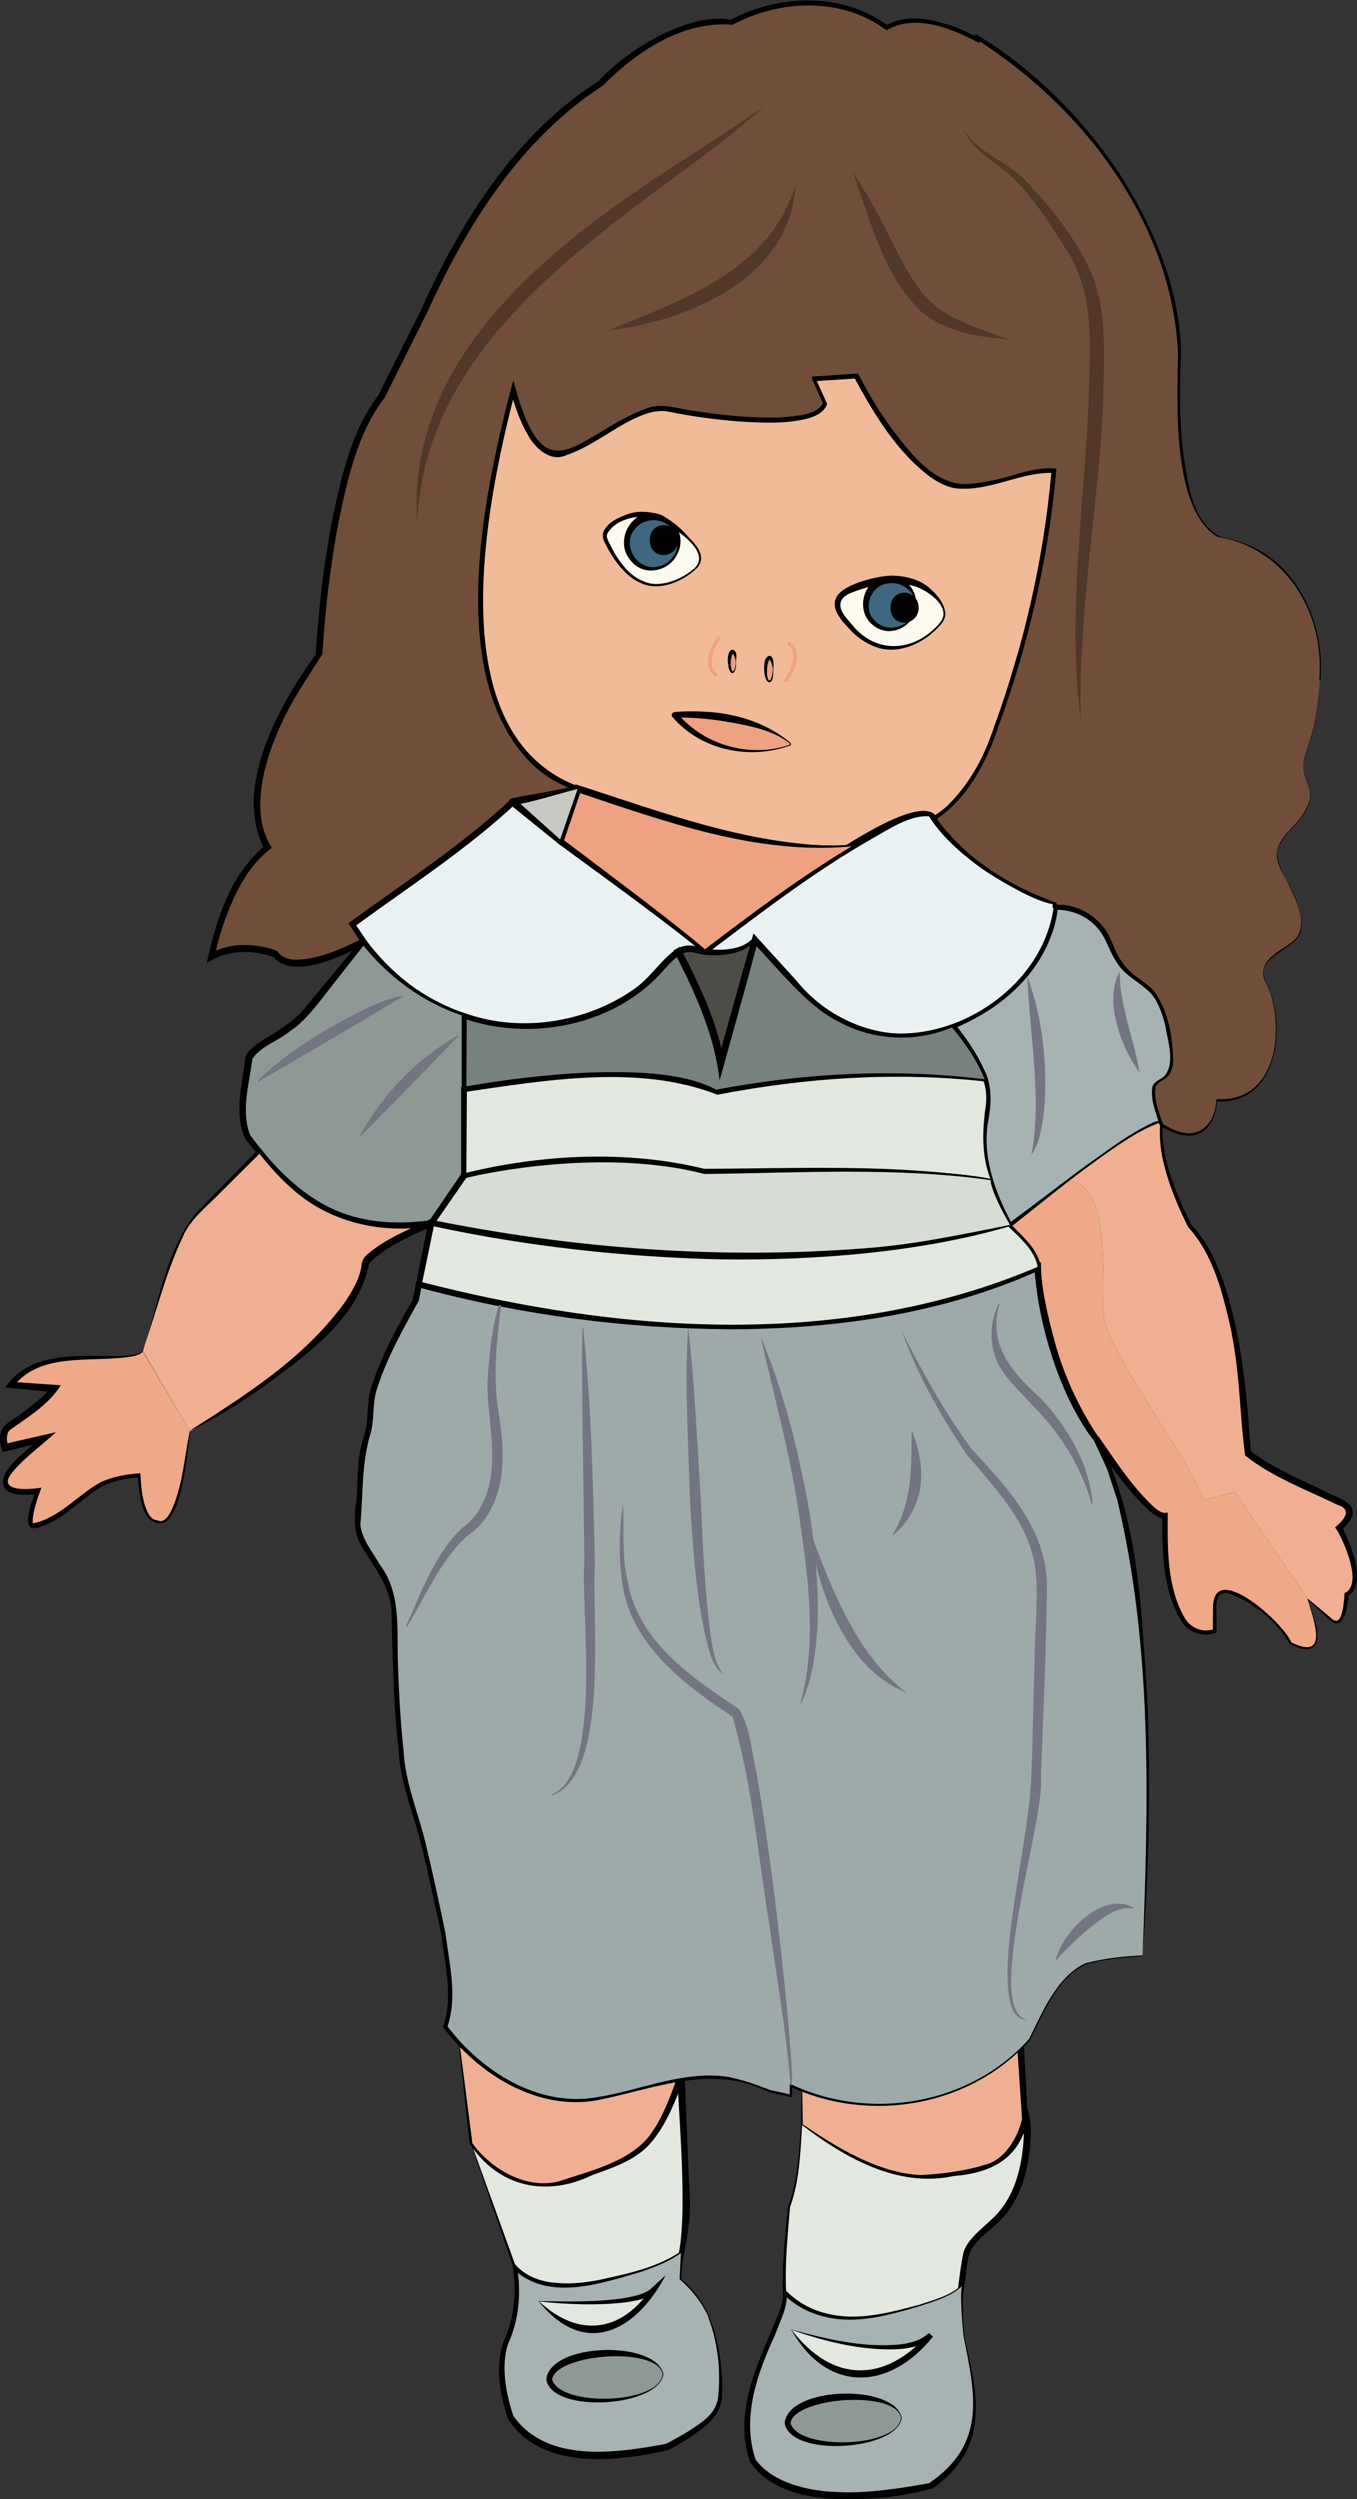 <?xml version="1.0" encoding="UTF-8"?>
<svg xmlns="http://www.w3.org/2000/svg" id="Calque_7" data-name="Calque 7" viewBox="0 0 93.99 173.07">
  <rect x="0" y="0" width="93.99" height="173.07" fill="#333333" stroke="none"/>
  <defs>
    <style>
      .cls-1 {
        fill: #513828;
      }

      .cls-2 {
        fill: #e2e8df;
      }

      .cls-3 {
        fill: #d7ddd5;
      }

      .cls-4 {
        fill: #a7b3b2;
      }

      .cls-5 {
        fill: #f0af92;
      }

      .cls-6 {
        fill: #8e9995;
      }

      .cls-7 {
        fill: #77817d;
      }

      .cls-8 {
        fill: #f1ba98;
      }

      .cls-9 {
        fill: #4e4d48;
      }

      .cls-10 {
        fill: #704e3a;
      }

      .cls-11 {
        fill: #fdfbef;
      }

      .cls-12 {
        fill: #3e687f;
      }

      .cls-13 {
        fill: #eea282;
      }

      .cls-14 {
        fill: #c7c9c2;
      }

      .cls-15 {
        fill: #e9f1f2;
      }

      .cls-16 {
        fill: #747582;
      }

      .cls-17 {
        fill: #efa888;
      }

      .cls-18 {
        fill: #9eaaa9;
      }
    </style>
  </defs>
  <path class="cls-5" d="M93.26,110.41c-.19,2.68-1.02,1.79-1.02,1.79l-1.66-1.47-5.04-7.41-2.23.58c.06-1.02-3.9-6.58-5.68-9.9-1.79-3.31-.96-2.29-1.28-7.65-.32-5.37-2.6-4.45-2.6-4.45,2.78-2.1,6.13-4.47,6.62-4.15h0c.03.11.06.17.06.17-.25,2.81,1.98,6.97,1.98,6.97,3.71,3.72,3.9,15.05,3.96,15.63.06.57,5.3,3,6.58,3.57,1.27.57-.2,1.72-.2,1.72,0,0,.51.64.96,2.49.45,1.85-.45,2.11-.45,2.11Z"></path>
  <path class="cls-17" d="M89.37,113.79c-1.14-2-2.96-3.03-4.13-3.52-.53-.22-1.1.17-1.1.74v1.95s0,0,0,0c-3.83,1.21-3.45-7.98-3.45-7.98-1.05.17-4.15-4.41-4.71-5.23-.01-.02-.03-.05-.04-.07s-.02-.03-.03-.04c0-.01-.01-.01-.01-.02-3.22-4.26-4.02-10.79-4.01-11.87.01-.8-1.08-1.98-1.65-2.53,0-.02-.02-.03-.03-.04-.19-.18-.31-.29-.31-.29,0,0,.03-.02.08-.06.37-.3,1.95-1.56,3.77-2.93,0,0,0,0,0,0,.01,0,2.28-.91,2.6,4.45.32,5.36-.51,4.34,1.28,7.65,1.78,3.32,5.74,8.88,5.68,9.9l2.23-.58,5.04,7.41h0s.51,1.72.51,1.72c.71,2.75-1.72,1.34-1.72,1.34Z"></path>
  <g>
    <path class="cls-4" d="M79.99,75.11c-.37.53.18,2.12.38,2.64-.49-.32-3.84,2.05-6.62,4.15-1.82,1.37-3.4,2.63-3.77,2.93-.33-.55-.92-1.64-1.37-3.19-.06-.21-.12-.43-.17-.66-.64-2.68-.07-2.87-.01-5.04.01-.36-.07-.76-.21-1.18-.45-1.35-1.55-2.85-2.26-3.72.37-.14.75-.32,1.13-.52,2.21-1.16,3.59-2.55,4.46-3.84,1.22-1.81,1.44-3.42,1.47-3.92,1.08-.02,2.97.31,3.9,2.65.37.93.76,1.47,1.15,1.86,1.04,1.03,2.1.94,2.75,3.81.89,3.94-.39,3.39-.83,4.03Z"></path>
    <path d="M80.01,75.12c-.34.86.15,1.84.42,2.67,0,0-.08-.02-.08-.02-.22-.06-.49.07-.72.18-1.64.84-3.11,1.98-4.59,3.07-1.73,1.29-3.39,2.67-5.1,4l-.08-.12c-1.21-2.14-2.15-4.66-1.79-7.16.7-2.49-.72-4.72-2.28-6.57,0,0-.17-.21-.17-.21.93-.42,1.87-.85,2.72-1.46,2.33-1.58,4.26-4.12,4.44-6.99,1.54-.12,3.15.61,3.92,1.99.38.64.53,1.32.89,1.88.65,1.24,2.25,1.68,2.78,3.03.53,1.3.8,2.7.78,4.1-.02.35-.1.71-.33.99-.24.28-.62.36-.82.63h0ZM79.97,75.09c.22-.3.6-.38.81-.65.21-.26.28-.61.3-.95,0-1.35-.32-2.77-.89-3.99-.6-1.31-2.19-1.67-2.89-2.94-.41-.6-.6-1.3-.95-1.84-.7-1.14-1.99-1.76-3.31-1.72l.24-.23c-.08,1-.39,1.94-.81,2.82-1.27,2.66-3.74,4.54-6.42,5.64,0,0,.09-.32.09-.32.78.98,1.5,2,2.02,3.15.6,1.13.5,2.5.26,3.72-.38,2.4.54,4.89,1.68,6.98,0,0-.19-.03-.19-.03,3.17-2.36,6.22-4.94,9.7-6.84.24-.1.49-.25.79-.17l-.05.04c-.25-.84-.73-1.81-.37-2.67h0Z"></path>
  </g>
  <g>
    <path class="cls-2" d="M55.54,147.11s-.24,4.3-.72,5.19-.43,5.11-.43,5.11c0,0-.34,5.83,1.79,6.47s8.26,3.19,9.62-1.79.65-5.23,1.37-6.51,2.89-1.87,3.66-5.19,0-4.56,0-4.56l-15.28,1.28Z"></path>
    <path d="M55.56,147.13c-.12,1.89-.18,3.9-.84,5.71-.27,3.22-.69,6.91.53,9.97.22.4.51.8.94.92,1.83.59,3.69,1.23,5.6,1.19,4.69.05,4.22-5.7,4.95-8.96.28-.9,1.28-1.64,1.93-2.26,1.44-1.29,2-3.17,2.19-5.04.09-.92.09-1.95-.25-2.7l.23.12c-5.05.35-10.09.73-15.28,1.05h0ZM55.52,147.09c4.99-.54,10.14-1.01,15.27-1.51l.17-.02.06.13c.47,1.03.4,2.02.32,3.01-.19,1.95-.82,4.01-2.35,5.34-.71.69-1.56,1.2-1.85,2.06-.15.41-.17.89-.23,1.37-.51,3.24-.84,7.88-5.14,7.76-1.99.01-3.86-.66-5.69-1.26-.53-.17-.85-.63-1.08-1.06-1.22-3.12-.74-6.84-.42-10.11.72-1.84.73-3.77.92-5.72h0Z"></path>
  </g>
  <g>
    <path class="cls-4" d="M66.78,161.83c-.17-.77-.15-3.57-.15-3.57,0,0-.7,1.02-5.55,2.04-4.11.87-6.15-.95-6.7-1.53.08.33-.11,1.31-1.43,4.2-2.04,4.5-.81,7.41-.81,7.41,2.8,4.17,12.35,1.74,12.35,1.74,0,0,1.83-1.28,2.68-3.15s-.22-6.38-.39-7.15ZM54.82,161.34s7.42,2.5,9.65.37c0,0-5.01,6.42-9.65-.37Z"></path>
    <g>
      <path d="M66.75,161.84c-.09-.61-.3-3.35-.09-3.55-.82.77-1.93,1.06-2.97,1.41-2.1.62-4.31,1.26-6.5.75-1.09-.25-2.12-.77-2.92-1.58l.24-.13c.03,1.11-.48,1.98-.84,2.98-1.23,2.65-2.31,5.71-1.34,8.59,1.14,1.6,3.63,2.21,5.66,2.26,2.03.13,4.67-.3,6.36-.61,3.93-2.68,3.24-6.01,2.4-10.11h0ZM66.8,161.83c.95,4.16,1.78,7.63-2.19,10.49-2.15.59-4.4.81-6.64.74-2.2-.09-4.71-.64-6.03-2.59-1.21-3.59.69-7.04,2-10.28.24-.63.38-1.21.26-1.82.79.91,1.87,1.56,3.06,1.84,2.13.54,4.34-.05,6.42-.61,1.04-.34,2.22-.65,3.01-1.43,0,1.22-.04,2.46.13,3.66h0Z"></path>
      <path d="M54.8,161.32c2.41.65,4.85,1.24,7.35,1.05.8-.07,1.63-.28,2.19-.81l.28.25c-3.03,3.79-7.38,3.92-9.82-.5h0ZM54.84,161.35c2.84,3.69,6.45,3.69,9.49.24,0,0,.28.25.28.25-.69.61-1.59.79-2.42.84-2.49.11-5.02-.52-7.34-1.33h0Z"></path>
    </g>
  </g>
  <g>
    <path class="cls-2" d="M32.63,148.43l4.61,13.1s4.77,1.53,9.11-.51c0,0,.72-3.94,1.1-6.63.09-.66.12-1.34.09-2.01l-.38-8.94-14.53,4.98Z"></path>
    <path d="M32.65,148.44l4.71,13.05c2.46.55,6.25.76,8.92-.63,0,0-.1.13-.1.13l.7-4.36c.84-2.94.1-10.1.03-13.17,0,0,.33.23.33.23-4.17,1.4-10.32,3.38-14.59,4.76h0ZM32.61,148.42c4.43-1.58,10.39-3.81,14.79-5.31,0,0,.01.33.01.33l.36,8.83c.12,1.3-.28,3.13-.5,4.42,0,0-.75,4.36-.75,4.36l-.02.09-.08.03c-2.87,1.27-6.38,1.41-9.3.39,0,0-4.52-13.16-4.52-13.16h0Z"></path>
  </g>
  <g>
    <path class="cls-5" d="M55.54,143.96v3.15s5.23,4.09,9.02,3.62,5.53-.6,6.43-4l-.34-5.83-15.11,3.06Z"></path>
    <path d="M55.56,143.98l.04,3.13c2.26,1.53,5.19,3.38,8.16,3.51,1.46-.07,3.03-.27,4.43-.7,1.49-.35,2.35-2.06,2.6-3.18,0,0-.39-5.83-.39-5.83l.3.23c-5.04,1.05-10.02,1.95-15.14,2.84h0ZM55.52,143.94c4.95-1.16,10.05-2.3,15.08-3.29,0,0,.28-.06.28-.06v.29s.31,5.83.31,5.83c-.54,2.78-2.52,3.77-5.15,3.98-3.87.84-7.61-1.31-10.55-3.58,0,0,.04-3.16.04-3.16h0Z"></path>
  </g>
  <g>
    <path class="cls-5" d="M31.71,140.71l.92,7.72s2.67,4.19,7.14,2.49,5.43-1.44,7.62-7.72-15.69-2.49-15.69-2.49Z"></path>
    <path d="M31.73,140.73l.99,7.69c1.21,1.71,3.67,3.23,5.98,2.64,2.11-.71,4.71-1.3,6.18-3.03.95-1.2,1.5-2.71,2.03-4.18.27-.75.55-1.47.35-2.14-1.63-3.43-12.25-1.37-15.53-.99h0ZM31.69,140.7c3.41-.78,18.81-3.99,15.66,3.31-.57,1.47-1.14,2.99-2.17,4.26-1.03,1.29-2.66,1.81-4.15,2.35-3.19,1.55-6.52.85-8.5-2.18,0,0-.85-7.74-.85-7.74h0Z"></path>
  </g>
  <path d="M73.73,81.88c1.98-1.46,3.9-3.08,6.13-4.15.17-.06.36-.15.59-.04,0,0,0,.06,0,.06h0s0-.01,0-.01c.01.03.06.15.07.17-.09,2.43.96,4.78,2.01,6.92,1.42,1.47,2.27,3.83,2.78,5.88.82,3.18,1.11,6.58,1.32,9.78,1.64,1.25,3.62,2.02,5.46,2.94.78.38,2.14.76,1.39,1.9-.17.26-.37.46-.6.65l.03-.29c.63,1.1,1.86,4.11.39,4.86,0,0,.1-.12.1-.12-.06.64-.23,2.57-1.22,1.84.03.03-1.62-1.52-1.61-1.51,0,0,.03-.04.03-.04l1.7,1.42c.73.56.79-1.41.83-1.82,1.28-.57-.01-3.52-.54-4.38,0,0-.12-.17-.12-.17l.15-.13c.66-.59.93-1.15,0-1.44-2.16-1.05-4.5-1.91-6.38-3.41-.44-3.31-.32-6.32-1.28-10-.51-2.09-1.21-4.23-2.67-5.82-1.05-2.13-2.11-4.77-1.94-7.01,0,0-.06-.17-.06-.17h0s0-.03,0-.03h0c-2.14.76-4.54,2.86-6.55,4.12h0Z"></path>
  <g>
    <path class="cls-8" d="M66.78,33.69c-3.58.19-7.47-7.66-7.47-7.66l-2.94.19h0s.77,1.72.77,1.72c-.71,1.98-8.43.89-10.73.39-2.29-.51-4.72,2.23-7.4,3.06-1.79.55-2.92-2.38-3.48-4.4-1.13,4.04-3.69,14.81-1.11,21.82,0,.01,0,.02,0,.03.11.42.28.82.5,1.21.03.06.07.11.11.17,1.04,2.02,2.64,3.59,4.99,4.4,6.83,2.35,13.6,4.44,18.97,3.98.89-.55,1.64-.97,2.27-1.3,1.2.13,2.39-.08,3.4-.65.23-.12.46-.26.67-.43.03-.02.06-.04.09-.07.09-.07.18-.15.26-.23.04-.03.08-.07.12-.11.05-.05.1-.1.13-.15,1.03-1.01,1.9-2.35,2.56-4.04,3.45-8.79,4.29-16.63,4.48-19.03-1.72-.18-3.45.95-6.2,1.1ZM58.24,41.28c.06-.09.14-.17.24-.21.08-.06.12-.09.12-.09.7-.33,1.7-.72,2.75-.82.05,0,.1,0,.15,0,.04-.01.07-.01.1-.01.03-.01.06-.01.1-.01.02,0,.05,0,.07.01,1.24-.04,2.51.36,3.44,1.69.29.41.24.97-.11,1.34-.75.8-2.25,2.05-4.02,1.62-.91-.22-1.9-.88-2.89-2.29-.26-.38-.23-.88.05-1.22ZM53.29,45.84c.09,0,.16.24.16.53s-.07.53-.16.53c-.1,0-.17-.24-.17-.53s.07-.53.17-.53ZM50.74,45.3c.09,0,.17.24.17.54s-.08.53-.17.53-.17-.24-.17-.53.08-.54.17-.54ZM42.18,36.52c.46-.39,1.26-.91,2.3-.91.09,0,.19.01.29.02.07,0,.15.01.22.03.05,0,.1.01.15.03.18.04.37.09.56.17.02,0,.04.01.06.02h.01c.06.02.11.04.16.08,0,0,.01,0,.01,0,.09.02.16.07.23.11.02,0,.03.02.05.04,0,0,.01,0,.01.01,0,0,0,.01.02.01.05.03.1.06.15.08.07.04.13.08.19.13.06.04.12.09.18.13.32.23.64.53.97.89.18.2.36.42.54.66.3.4.26.97-.12,1.3-.71.6-1.95,1.4-3.28,1.09-.01-.01-.02-.01-.03-.01-.12-.05-.24-.09-.36-.12-.02-.01-.03-.01-.04-.01-.85-.35-1.71-1.19-2.48-2.85-.15-.31-.06-.68.21-.91ZM54.7,51.61c-.79.28-4.84,1.46-7.98-2.09-.05-.06,5.23-.32,8.01,1.94.05.05.03.13-.03.15Z"></path>
    <g>
      <path d="M66.78,33.7c-.95.04-1.82-.44-2.54-1.01-2.12-1.74-3.75-4.31-4.93-6.63,0,0-2.94.19-2.94.19l.03-.03h0s0,0,0,0l.77,1.71c-.46,1.05-1.88,1.04-2.86,1.17-2.12.12-4.25-.11-6.34-.42-1.05-.12-2.09-.57-3.11-.19-2.01.65-3.6,2.21-5.64,2.9-1.11.52-2.12-.5-2.6-1.41-.53-.93-.88-1.95-1.17-2.97h.14c-1.78,7.01-3.37,14.7-1.09,21.77.69,2.25,2.8,4.84,5.33,5.66,2.07.72,4.15,1.41,6.25,2.04,4.09,1.23,8.76,2.3,12.84,2.02,0,0,2.28-1.31,2.28-1.31l.03-.02h.04c1.66.2,3.43-.36,4.57-1.6,2.85-2.93,3.66-7.22,4.88-11,1.07-3.92,1.85-7.94,2.21-11.99-1.92,0-4.1,1.07-6.17,1.12h0ZM66.78,33.68c2.12.01,4.18-1.29,6.23-1.08-.51,6.09-1.89,12.11-3.97,17.85-.86,2.55-2.23,5.23-4.57,6.45-.87.48-2.44.68-3.15.52,0,0-2.26,1.29-2.26,1.29l-.03.02h-.03c-4.42.31-8.78-.8-12.98-2.03-4.04-1.36-9.15-2.12-11.07-6.41-3.3-7.03-1.33-16.2.57-23.56.47,1.55.92,3.32,2.21,4.38.41.33.96.36,1.44.16,2-.68,3.59-2.23,5.65-2.89.51-.15,1.07-.21,1.6-.09,1.55.32,3.13.53,4.71.67,1.57.1,3.19.21,4.73-.17.49-.11,1.08-.44,1.24-.82,0,0-.77-1.71-.77-1.71,0,0,0-.02,0-.02v-.03s.03,0,.03,0c.02,0,2.94-.19,2.96-.19,1.29,2.44,2.78,4.89,4.93,6.67.71.57,1.58,1.05,2.52,1.01h0Z"></path>
      <path d="M58.23,41.27c.08-.14.24-.21.36-.31.96-.47,2.27-.87,3.17-.87,1.46-.12,3.54.8,3.72,2.41,0,.34-.22.67-.45.88-1.26,1.43-3.56,2.27-5.2.96-.53-.37-.96-.84-1.35-1.34-.41-.46-.76-1.19-.26-1.72h0ZM58.25,41.29c-.45.56-.1,1.2.33,1.64.77.94,1.84,1.75,3.08,1.82,1.21.17,4.65-1.61,3.34-3.05-1.47-2.06-4.39-1.7-6.39-.7-.12.1-.28.15-.36.3h0Z"></path>
      <path d="M53.29,45.83c.23.14.23.59.21.85-.04.13,0,.28-.23.32-.23-.09-.2-.22-.25-.32-.06-.3-.03-.69.27-.85h0ZM53.29,45.85c-.15.1-.05.35-.04.51-.01.16.06.42.05.43-.06.04.05-.07.05-.15.04-.24.14-.62-.05-.8h0Z"></path>
      <path d="M50.74,45.29c.24.14.25.6.22.86-.05.1.02.23-.22.32-.25-.09-.2-.22-.26-.32-.07-.3-.02-.69.26-.87h0ZM50.74,45.31c-.16.14-.02.58-.02.79,0,.08.08.19.02.17.08-.17.24-.77,0-.96h0Z"></path>
      <path d="M42.17,36.51c.97-.88,2.35-1.16,3.55-.69-.06-.01.06.02.06.02,0,0,.02.01.02.02-.1-.05.17.07.16.06,0,0,.02.04.02.04,0-.02-.03-.05-.04-.04h.01s.41.19.27.14c.07,0,.12.14,0,0,.02,0,.05.02.05.02,0,0-.02-.02-.03-.01.1.02.31.18.38.22.75.68,2.6,1.87,1.69,3.01-1.01,1.01-2.68,1.65-3.86,1.1-1.16-.43-1.92-1.67-2.44-2.77-.23-.34-.2-.88.15-1.13h0ZM42.19,36.53c-.32.27-.33.74-.09,1.07.47,1.04,1.59,2.32,2.42,2.57.97.49,2.64-.02,3.65-.99.45-.5.11-1.09-.3-1.51-.39-.47-.85-.88-1.32-1.26-.1-.07-.23-.16-.34-.21,0,0,.03,0,.03,0-.02,0-.05-.02-.05-.02,0,0,.02.02.03.01l-.06-.06s.03.05.05.05l-.04-.02c-.06-.08-.29-.11-.3-.2,0,0,.02.04.02.04-.02,0-.15-.07-.16-.08,0,0-.02-.02,0,0-.02,0-.04-.02-.06-.02-1.17-.52-2.54-.21-3.49.63h0Z"></path>
      <path d="M54.7,51.62c-2.79,1-6.07.27-8.03-2.01-.04-.04-.08-.06-.03-.16.1-.07.05-.02.07-.04h.08c1.35-.1,2.71.01,4.04.27,1.4.32,2.8.83,3.91,1.76.05.05.03.15-.04.17h0ZM54.7,51.6c.05-.02.06-.09.02-.13-1.14-.87-2.54-1.29-3.93-1.54-1.3-.25-2.64-.38-3.97-.33,0,0-.06,0-.06,0,.02-.01-.05.03.04-.03.05-.07,0-.13,0-.13,1.89,2.26,5.12,3.11,7.9,2.14h0Z"></path>
    </g>
  </g>
  <g>
    <path class="cls-13" d="M54.7,51.61c-.79.28-4.84,1.46-7.98-2.09-.05-.06,5.23-.32,8.01,1.94.05.05.03.13-.03.15Z"></path>
    <path d="M54.71,51.63c-2.8,1-6.11.35-8.11-1.95-.04-.04-.13-.12-.03-.29.13-.1.11-.06.22-.09.62-.05,1.29-.05,1.91-.02,2.17.08,4.38.75,6.05,2.16.06.06.04.17-.04.2h0ZM54.69,51.58s.05-.09.02-.1c-1.14-.88-2.58-1.17-3.95-1.43-1.29-.23-2.62-.39-3.93-.35,0,0-.04,0-.04,0h0s0,.02.1-.07c.1-.13,0-.27,0-.26,1.85,2.23,5.06,3.16,7.82,2.2h0Z"></path>
  </g>
  <g>
    <path class="cls-15" d="M48.78,65.92c-.33,0-.93-.5-1.8,0-.16.09-.32.21-.5.38-1.15,1.09-2.68,3.83-8.56,4.66-2.02.29-3.98.02-5.77-.61-2.89-1.03-5.36-3-6.97-5.16-.26-.35-.51-.72-.73-1.08-.04-.06-.02-.14.04-.18,1.03-.72,9.3-6.55,10.98-8.38.02-.02.04-.03.07-.04l4.26-.85c.1-.02.19.08.16.18l-1.11,3.33c-.02.06,0,.11.04.15.9.67,9.89,7.3,9.89,7.61Z"></path>
    <path d="M48.8,65.94c-.38-.03-.64-.21-.98-.21-1.05,0-1.63,1.01-2.3,1.67-5.94,6.18-16.22,4.32-20.8-2.57-.09-.13-.34-.5-.42-.62-.13-.14,0-.43.12-.46,3.64-2.65,7.42-5.23,10.75-8.25.09-.08.18-.19.3-.23,0,0,.99-.2.99-.2l1.94-.39.97-.19c.22-.02.44-.16.67-.02.29.18.15.5.06.75-.22.63-.76,2.2-.97,2.81,0,0-.07.2-.07.2,0-.01,0-.06-.03-.08.05.04.42.32.48.36,1.57,1.19,4.73,3.61,6.28,4.82,0,0,1.54,1.25,1.54,1.25.43.4,1.14.85,1.47,1.36h0ZM48.76,65.9c-2.95-2.39-6.83-5.08-9.91-7.35-.3-.17-.23-.42-.14-.66,0,0,.3-.94.3-.94l.6-1.89.08-.23.02-.06s.01.1.05.13c.01.02.11.01.06.02-1.15.23-3.32.65-4.21.84-3.36,3.11-7.28,5.63-10.99,8.3-.05.04.01-.04-.01-.04l.14.2.27.41c4.41,6.8,14.55,8.7,20.43,2.71.67-.66,1.3-1.7,2.37-1.67.33,0,.67.18.94.23h0Z"></path>
  </g>
  <g>
    <path class="cls-15" d="M73.03,62.6s0,.06-.01.16c-.03.5-.25,2.11-1.47,3.92-.87,1.29-2.25,2.68-4.46,3.84-.38.2-.76.38-1.13.52-5.36,2.13-9.3-1.19-10.55-2.57-1.34-1.47-3.12-3.38-3.12-3.38-.96,1.21-3.51.83-3.51.83,4.63-3.61,7.91-5.89,10.22-7.32.89-.55,1.64-.97,2.27-1.3,3.02-1.56,3.27-.83,3.27-.83.04.06.08.12.13.18,0,.02.02.04.04.06,2.79,4.11,8.32,5.89,8.32,5.89Z"></path>
    <path d="M73.05,62.58c-.63,7.09-10.08,11.95-15.96,7.54-1.71-1.13-3.48-3.46-4.94-4.9,0,0,.28-.01.28-.01-.94,1.04-2.41,1.03-3.69.92,0,0-.49-.06-.49-.06l.4-.31c2.4-1.8,13.8-11.09,16.05-9.4,1.7,2.71,5.12,4.99,8.35,6.22h0ZM73.01,62.61c-3.33-.98-7.14-3.6-8.66-6.08-1.34-.1-2.77.89-3.97,1.56-4.05,2.31-7.76,5.18-11.48,7.99,0,0-.1-.37-.1-.37.59.07,1.22.09,1.8,0,.68-.1,1.29-.37,1.67-.9,0,0,.14.16.14.16,1.42,1.43,3.18,3.79,4.84,4.91,5.73,4.38,15-.35,15.75-7.26h0Z"></path>
  </g>
  <g>
    <path class="cls-13" d="M59,58.6c-2.31,1.43-5.59,3.71-10.22,7.32,0-.32-9.96-7.66-9.96-7.66l1.21-3.64c6.83,2.35,13.6,4.44,18.97,3.98Z"></path>
    <path d="M59.02,58.59c-3.53,2.31-6.87,4.81-10.17,7.43,0,0-.21-.1-.21-.1.01.08-.05-.03-.09-.06-.08-.08-.35-.3-.44-.38-2.5-2.01-6.81-5.13-9.43-7.06,0,0-.12-.09-.12-.09l.05-.14,1.18-3.65.07-.23c6.23,2.01,12.5,4.42,19.15,4.27h0ZM58.98,58.61c-6.51.62-12.94-1.72-19.02-3.76,0,0,.3-.15.3-.15l-1.24,3.63-.07-.23c2.62,1.98,6.85,5.13,9.35,7.19.17.16.55.41.61.64,0,0-.21-.1-.21-.1,3.32-2.52,6.7-5.08,10.27-7.21h0Z"></path>
  </g>
  <g>
    <path class="cls-6" d="M32.15,70.35v5.07s-.03,6.01-.03,6.01l-2.24,3.26c-6.97,1.2-10.36-3.1-11.89-4.98-.25-.32-.46-.57-.62-.71-1.08-.95-.25-4.78-.13-5.68.13-.89,2.81-1.66,4.22-3.51,1.4-1.85,3.72-4.62,3.72-4.62,1.61,2.16,4.08,4.13,6.97,5.16Z"></path>
    <path d="M32.17,70.33c-.03.06.1,11.11.04,11.15,0,0-2.22,3.27-2.22,3.27l-.03.05c-5.59,1.11-9.79-1.62-13-5.99-.76-1.77-.18-3.76.04-5.56.16-.6.72-.87,1.16-1.19,1.1-.7,2.26-1.35,3.07-2.38,0,0,1.26-1.54,1.26-1.54l2.55-3.08.15-.18.14.19c1.73,2.35,4.13,4.17,6.84,5.26h0ZM32.13,70.36c-2.8-.9-5.3-2.74-7.1-5.06,0,0,.29,0,.29,0l-2.46,3.13c-.74.95-1.74,2.32-2.75,2.96-.82.69-2.05,1.05-2.63,1.94-.22,1.72-.8,3.62-.16,5.26,3.31,4.55,7.04,6.77,12.44,6.01,0,0,2.26-3.24,2.26-3.24-.04.32.1-11.08.1-11.01h0Z"></path>
  </g>
  <g>
    <path class="cls-9" d="M52.29,65.09l-2.37,8.55c-.44-3.12-2.94-7.72-2.94-7.72.87-.5,1.47,0,1.8,0,0,0,2.55.38,3.51-.83Z"></path>
    <path d="M52.3,65.07c-.82,3.02-1.56,6.22-2.42,9.35-.41-3.06-1.86-5.87-3.23-8.6.37-.22.8-.39,1.24-.34.29.01.66.19.89.24,1.19.14,2.57.23,3.52-.65h0ZM52.28,65.11c-.73,1.05-2.45,1.1-3.5,1.01-.62-.11-1.11-.37-1.68.01,0,0,.09-.33.09-.33,1.3,2.46,2.43,5.05,2.89,7.81,0,0-.33-.02-.33-.02.8-2.78,1.7-5.57,2.52-8.48h0Z"></path>
  </g>
  <path d="M90.6,110.72c.21.94.9,2.16.55,3.13-.4.65-1.34.25-1.84-.04-.94-1.6-2.49-2.84-4.22-3.48-.95-.14-.85.82-.83,1.49,0,0,0,1.13,0,1.13v.1c-.87.36-1.92.03-2.42-.77-1.34-2.17-1.32-4.85-1.35-7.32,0,0,.22.19.22.19-.46.02-.68-.23-.95-.4-1.59-1.39-2.89-3.32-4.03-4.96,0,0-.07-.17-.07-.17-.01.06.07.17.06.16,0,0-.09-.11-.07-.18-2.1-2.48-3.55-7.28-3.91-10.99.08-1.43-.63-2.33-1.61-3.31,0,0-.11-.11-.11-.11l.08.07s-.25-.24-.3-.29c0,0-.12-.11-.12-.11l.14-.1c.97-.72,2.93-2.19,3.92-2.9,0,0,.02.05.02.05l-1.88,1.54c-.63.52-1.25,1.02-1.91,1.54l.02-.21.18.16c.63.64,1.67,1.54,1.89,2.65.09,1.64.44,3.23.86,4.81.64,2.59,1.75,5.03,3.22,7.2.01-.06-.07-.17-.06-.16,0,0,.09.11.07.18l-.07-.17c.06.07.08.12.11.17,0,0-.02-.03-.02-.03,1.17,1.69,2.31,3.46,3.84,4.85.31.24.55.4.87.3-.01,2.46-.08,5.19,1.21,7.36.44.68,1.24.98,2.01.71-.01,0-.09.12-.09.12,0-.4,0-1.32.01-1.69.09-3.21,4.96,1.23,5.41,2.49,2.67,1.32,1.56-1.54,1.13-3.02,0,0,.05-.01.05-.01h0Z"></path>
  <g>
    <path class="cls-17" d="M13.16,99.11s-.7,7.21-2.3,6.26c0,0-1.02.19-1.21-3.2,0,0-2.36.13-3.51,1.22-1.15,1.08-4.02,2.92-4.02,2.06s.51-2.19.51-2.19c0,0-4.15.64-1.22-2.17l1.66-1.47-2.71.64s-.41-1.09.35-1.53c.77-.45,2.75-1.98,3.07-2.56l-3-.25s1.02-1.4,3.06-1.72c2.01-.32,5.69.05,6.05-.61"></path>
    <path d="M13.18,99.11c-.18,1.16-.6,7.05-2.37,6.33-1.09-.24-1.16-2.2-1.28-3.27,0,0,.12.11.12.11-.88.08-1.78.27-2.58.65-1.57.93-2.73,2.44-4.61,2.9-1.09.11-.14-2.07,0-2.63,0,0,.2.24.2.24-3.09.44-3.09-1.14-.99-2.86,0,0,1.25-1.13,1.25-1.13l.2.39c-.11.03-2.9.7-2.93.71-.2-.58-.36-1.24.12-1.82.4-.35.82-.55,1.2-.86.69-.54,1.55-1.15,2.04-1.83,0,0,.2.37.2.37l-3-.29-.4-.04c1.94-2.75,5.5-2.06,8.39-2.2.39-.04.84-.04,1.11-.32l.04.02c-.3.34-.76.34-1.14.41-2.58.34-6.03-.33-7.82,2.03,0,0-.15-.33-.15-.33l3,.21.43.03c-.86,1.37-2.3,2.21-3.55,3.12-.23.24-.22.72-.09,1.1l-.29-.15,2.71-.62.88-.2c-.94.88-2.3,1.85-3.08,2.86-.93,1.22,1.02,1.12,1.78,1.02,0,0,.3-.04.3-.04-.28.77-.61,1.63-.61,2.44,0,0,.04.03.14.01,1.72-.4,3.02-1.95,4.53-2.81.88-.4,1.83-.58,2.79-.64.06.92.11,1.89.52,2.73.13.28.37.52.63.52.57.31.93-.51,1.12-.94.69-1.64.81-3.61,1.16-5.24h0Z"></path>
  </g>
  <g>
    <path class="cls-5" d="M9.9,93.56c.26-.7,2.11-7.79,3.51-9.26,1.06-1.11,3.47-3.49,4.58-4.59,1.53,1.88,4.92,6.18,11.89,4.98,0,0-4.59,1.97-4.59,2.87s-1.09,5.23-12.13,11.55"></path>
    <path d="M9.88,93.55c1.09-3.18,1.56-6.85,3.69-9.55,0,0,1.44-1.47,1.44-1.47l2.89-2.93.11-.11.1.12c3.58,4.67,7.75,5.8,13.38,4.6-1.93.95-4.4,1.74-5.92,3.27-.77,3.97-4.5,6.44-7.53,8.7-1.54,1.04-3.27,2.17-4.89,2.89,3.95-2.51,8.03-5.1,10.77-8.94.53-.81,1.05-1.68,1.13-2.61.03-.23.18-.47.34-.61,1.28-1.12,2.88-1.75,4.4-2.45,0,0,.13.43.13.43-3.42.6-7.11-.22-9.71-2.59-.87-.75-1.63-1.63-2.33-2.52h.21s-2.92,2.9-2.92,2.9c-.95.99-2.08,1.82-2.57,3.12-1.17,2.44-1.81,5.29-2.73,7.73h0Z"></path>
  </g>
  <g>
    <path class="cls-18" d="M79.16,135.43s-1.85.06-3.83.51-4.02,5.3-4.02,5.3c-7.34,7.79-16.53,3.19-16.53,3.19v.7l-1.47-.32c-4.02-1.53-4.41-1.27-11.17.39-6.77,1.66-11.3-4.85-11.3-4.85.57-.77.32-4.6-.38-7.66-.71-3.07-1.15-5.62-2.05-8.05-.89-2.42-1.08-10.27-1.08-12.25s-.38-2.68-1.72-4.79c-1.35-2.11-.71-2.11-.64-5.11.06-3,.7-2.74.7-4.97s3.13-7.47,3.13-7.47l.22-1.11s2.13.64,5.61,1.31c8.26,1.6,24.15,3.43,37.26-2.5-.01,1.08.79,7.61,4.01,11.87,0,.01.01.01.01.02.01.01.02.02.03.04s.03.05.04.07c5.07,8.99,3.18,35.68,3.18,35.68Z"></path>
    <path d="M79.18,135.45c-1.36.1-2.67.22-3.97.57-2.01.97-2.91,3.36-3.87,5.25-4.11,4.6-11.05,5.81-16.6,3.23,0,0,.12-.07.12-.07v.7s0,.1,0,.1l-.1-.02s-1.47-.32-1.48-.32c-3.92-2.02-7.91-.25-11.9.55-4.18.75-8.21-1.78-10.66-5.02,0,0-.05-.06-.05-.06l.05-.09c.66-1.98.1-4.3-.16-6.33-.44-2.11-.91-4.25-1.42-6.34-.54-2.1-1.41-4.15-1.53-6.33-.36-3.23-.41-6.52-.5-9.75-.09-1.63-1.17-2.95-1.98-4.32-.66-.92-.62-2.19-.45-3.25.12-1.08.04-2.18.23-3.26.08-.55.26-1.09.39-1.59.24-1.05.08-2.21.48-3.22.65-2,1.87-4.29,2.8-5.84,0,0,.22-1.11.22-1.11l.04-.22c3.56,1.01,7.22,1.68,10.89,2.18,10.71,1.37,22.06,1.11,32.04-3.34,0,0,.33-.15.33-.15v.38c.1,3.85,2.2,9.67,3.93,11.75,2.85,5.55,3,11.75,3.42,17.8.26,6.06.13,12.08-.3,18.15h0ZM79.14,135.41c.4-10.48.71-21.25-1.75-31.52,0,0-.7-2.14-.7-2.14-.32-.72-.69-1.48-.98-2.12,0,.05.06.14.05.13-2.26-2.93-3.85-7.87-4.12-12.02,0,0,.35.23.35.23-6.69,3.02-14.1,4.07-21.39,4.08-7.3-.04-14.59-.99-21.64-2.91,0,0,.26-.16.26-.16l-.22,1.11c-1.06,1.9-2.14,3.83-2.82,5.88-.41,1.05-.23,2.12-.48,3.19-.67,2.07-.54,4.27-.74,6.39.07,1.01.83,1.89,1.36,2.82,1.39,1.82,1.19,4.2,1.23,6.36.06,2.17.17,4.33.4,6.49.12,2.21.97,4.19,1.5,6.3.51,2.12.96,4.23,1.41,6.37.26,2.15.86,4.44.1,6.54,0,0,0-.15,0-.15,2.38,3.16,6.32,5.67,10.4,4.95,2.98-.47,5.97-1.87,9.05-1.41,1,.19,2.04.57,2.92.91,0,0,1.47.32,1.47.32l-.1.08v-.7s0-.13,0-.13l.12.05c5.49,2.57,12.37,1.4,16.46-3.15.92-1.84,1.89-4.3,3.91-5.25,1.28-.33,2.65-.49,3.95-.54h0Z"></path>
  </g>
  <path class="cls-16" d="M77.55,67.28c.01,2.47,1,4.62,1.37,6.99-1.34-1.85-2.46-5.02-1.37-6.99h0Z"></path>
  <path class="cls-16" d="M24.96,78.59c1.61-2.9,3.87-5.21,6.73-6.89.03-.03.09.02.05.05-1.65,1.74-5.03,5.2-6.73,6.89-.03.03-.08-.02-.05-.05h0Z"></path>
  <path class="cls-16" d="M17.88,74.82c1.43-1.42,3.05-2.51,4.72-3.52,1.33-.74,4.04-2.26,5.4-2.35-2.5,1.51-7.55,4.49-10.09,5.94-.04.02-.08-.04-.04-.06h0Z"></path>
  <path class="cls-16" d="M34.83,89.61c-.37,2.53-.67,5.09-.39,7.62.45,2.63.81,5.6-.86,7.96-.3.43-.69.81-1.13,1.1-1.9,1.66-2.95,4.22-4.26,6.36-.02.04-.09.02-.07-.03,1.05-2.34,1.96-4.92,3.82-6.75.42-.31.8-.64,1.09-1.07,1.84-2.72.72-6.05.73-9.08.12-1.98.37-4.48,1.08-6.12h0Z"></path>
  <path class="cls-16" d="M40.39,91.9c.57,5.41.7,11.12.82,16.55-.24,3.64,1.04,14.41-2.96,15.88-.05.01-.07-.06-.02-.07,3.5-1.45,2.03-12.52,2.23-15.79.07,0-.29-16.81-.08-16.57h0Z"></path>
  <path class="cls-16" d="M54.75,144.4c-.26-3.57-.94-7.25-1.42-10.82-.8-4.87-1.21-9.9-2.57-14.62-.01-.02-.04-.11-.03-.07,0,.01.03.03.04.02l-.27-.19c-3.23-2.14-6.78-4.9-7.39-9.01-.28-1.86-.23-3.82.05-5.58.07,1.8-.11,3.7.34,5.49.76,4.1,4.43,6.56,7.67,8.72.81,1.26.86,2.88,1.21,4.31.93,5.41,1.57,10.86,2.12,16.32.07.83.29,3.27.33,4.1-.02.46.13.95-.06,1.41,0,0-.02-.01-.02-.02v-.06h0Z"></path>
  <path class="cls-16" d="M47.66,91.9c.43,3.43.67,8.65.89,12.14.13,3.02.26,6.04.65,9.03.13.99.3,2.07.88,2.85-.85-.57-.99-1.83-1.26-2.77-.63-2.99-.83-6.04-1.02-9.08-.12-3.98-.4-8.43-.14-12.18h0Z"></path>
  <path class="cls-16" d="M52.7,92.59c1.68,4.01,2.7,8.26,3.44,12.54.5,3.75.88,7.7-.11,11.42-.19.52-.35,1.13-.64,1.56,1.21-4.14.62-8.63,0-12.86-.56-4.21-1.82-8.73-2.7-12.65h0Z"></path>
  <path class="cls-16" d="M62.8,117.21c-4.1-1.55-6.13-6.9-6.68-10.94-.01-.04.05-.07.07-.02,1.46,3.94,3.26,8.5,6.61,10.96h0Z"></path>
  <path class="cls-16" d="M61.84,106.23c1.38-2.24,1.28-4.67,1.3-7.16.02,0,.03.01.03.02.47,1.21.76,2.54.59,3.84-.21,1.29-.85,2.54-1.88,3.36-.04.03-.08-.03-.04-.06h0Z"></path>
  <path class="cls-16" d="M62.47,92.2c1.42,2.83,2.97,5.62,4.84,8.16,2.58,2.75,5.41,5.83,5.2,9.94-.04,3.6-.27,9.12-.41,12.74.29,3-4,16.14-.98,16.82-1.82.07-1.3-4.45-1.17-5.79.35-3.17,1.01-6.29,1.37-9.46.21-2.12.24-7.35.34-9.55,0-1.86.28-4.54.06-6.35-.4-3.27-2.81-5.64-4.81-8.05-1.74-2.57-3.49-5.73-4.44-8.45h0Z"></path>
  <path class="cls-16" d="M69.23,90.32c-.82,2.8.84,4.7,2.86,6.52,1.86,1.99,3.37,4.53,3.59,7.3.01.04-.06.07-.07.02-.71-2.59-2.18-4.9-4.06-6.81-.88-.99-1.96-1.87-2.51-3.13-.55-1.25-.46-2.72.13-3.94.03-.04.09-.01.07.04h0Z"></path>
  <path class="cls-16" d="M73.13,135.66c.55-1.95,3.22-4.67,5.35-3.58.03.02.01.07-.03.07-1.1-.15-2.06.66-2.89,1.29-.85.69-1.64,1.45-2.37,2.27-.03.03-.08,0-.06-.05h0Z"></path>
  <path class="cls-16" d="M71.16,67.61c1.08,2.99,1.4,6.13,1.16,9.27-.13,1.02-.27,2.25-.88,3.1.76-3.98-.16-8.55-.28-12.36h0Z"></path>
  <g>
    <path class="cls-11" d="M65.1,43.17c-.75.8-2.25,2.05-4.02,1.62-.91-.22-1.9-.88-2.89-2.29-.26-.38-.23-.88.05-1.22.06-.09.14-.17.24-.21.08-.06.12-.09.12-.09.7-.33,1.7-.72,2.75-.82.05,0,.1,0,.15,0,.04-.01.07-.01.1-.01.06,0,.11-.01.17,0,1.24-.04,2.51.36,3.44,1.69.29.41.24.97-.11,1.34Z"></path>
    <path d="M65.12,43.18c-1.82,2.06-4.46,2.5-6.37.28-.57-.59-1.35-1.5-.67-2.32.57-.65,2.16-1.12,3.27-1.25.74-.1,2.26.07,3.08.88.66.57,1.48,1.63.69,2.41h0ZM65.08,43.15c.72-.81-.16-1.68-.84-2.12-.85-.57-1.9-.71-2.89-.61-.73.04-2,.45-2.62.73-.01.01-.14.1-.15.11-.06.02-.11.06-.17.13-.56.65.16,1.34.59,1.85,1.69,2.13,4.38,1.9,6.09-.09h0Z"></path>
  </g>
  <g>
    <path class="cls-12" d="M63.43,41.85s0,.06,0,.09c0,.18-.04.34-.1.5-.23.67-.88,1.14-1.62,1.14-.95,0-1.72-.77-1.72-1.73,0-.83.59-1.52,1.37-1.69.05,0,.1,0,.15,0,.07-.02.13-.02.2-.02.02,0,.05,0,.07.01.92.03,1.66.78,1.66,1.71Z"></path>
    <path d="M63.45,41.85c.02,1.46-1.78,2.46-2.98,1.44-1.23-.93-.73-3.11.82-3.37.13-.02.19,0,.32-.02.09-.01.19,0,.27.03l-.1-.03c1,.05,1.72,1.02,1.68,1.96h0ZM63.4,41.85c.01-.98-1.07-1.56-1.75-1.46-.09,0-.22.02-.31.03,0,0,.05,0,.05,0-1.18.23-1.66,1.83-.72,2.64.96.92,2.76.19,2.72-1.19h0Z"></path>
  </g>
  <g>
    <circle cx="62.56" cy="42.02" r=".86"></circle>
    <path d="M61.68,42.02c.04-1.28,1.84-1.32,1.95,0,.04,1.43-2.02,1.5-1.95,0h0ZM61.73,42.02c.06.83,1.42.82,1.5,0,.07-.94-1.51-1.01-1.5,0h0Z"></path>
  </g>
  <g>
    <path class="cls-3" d="M69.98,84.83c-.05.04-.08.06-.08.06-18.25,4.87-40.02-.2-40.02-.2l2.24-3.26c2.87-.74,9.68-2.08,16.66-.38,0,0,15.13-.44,19.83.59.45,1.55,1.04,2.64,1.37,3.19Z"></path>
    <path d="M70,84.83c-13.04,3.5-27.01,2.6-40.17.04,0,0-.28-.06-.28-.06l.16-.24,2.23-3.27.04-.06.08-.02c5.46-1.4,11.26-1.73,16.77-.42,2.95-.11,6.67-.07,9.87-.02,3.33.12,6.68.11,9.96.78.31,1.15.75,2.22,1.33,3.27h0ZM69.96,84.82c-.52-.86-1.3-2.38-1.36-3.1-6.55-.91-13.22-.5-19.8-.42-5.25-1.37-11.78-.8-16.49.25,0,0-2.25,3.25-2.25,3.25l-.12-.3c3.27.72,6.6,1.24,9.93,1.63,9.99,1.12,20.35,1.22,30.1-1.31h0Z"></path>
  </g>
  <g>
    <path class="cls-2" d="M68.61,81.64c-4.7-1.03-19.83-.59-19.83-.59-6.98-1.7-13.79-.36-16.66.38l.02-6.01c2.85-.52,13.13-2.16,17.49.14,0,0,8.98-2,18.59-.8.14.42.22.82.21,1.18-.06,2.17-.63,2.36.01,5.04.05.23.11.45.17.66Z"></path>
    <path d="M68.63,81.65c-6.59-.95-13.25-.58-19.88-.49-5.45-1.27-11.19-.93-16.59.44,0,0-.22.06-.22.06v-.23s0-6.01,0-6.01v-.17s.16-.03.16-.03c5.49-.86,12.81-2.1,17.47.09,6.14-1.22,12.46-1.45,18.66-.68,0,0,.08,0,.08,0,.23.58.28,1.24.2,1.84-.33,1.76-.42,3.41.12,5.17h0ZM68.59,81.62c-.63-1.65-.55-3.44-.3-5.15.05-.58.01-1.13-.19-1.67l.11.09c-6.17-.68-12.44-.26-18.52.92-5.42-2.13-11.85-1.01-17.51-.19,0,0,.16-.19.16-.19l-.04,6.01-.22-.17c5.4-1.35,11.38-1.64,16.7-.33,6.58-.02,13.3-.36,19.82.69h0Z"></path>
  </g>
  <g>
    <path class="cls-7" d="M68.22,74.76c-9.61-1.2-18.59.8-18.59.8-4.36-2.3-14.64-.66-17.49-.14v-3.68s.01-1.39.01-1.39c1.79.63,3.75.9,5.77.61,5.88-.83,7.41-3.57,8.56-4.66.18-.17.34-.29.5-.38,0,0,2.5,4.6,2.94,7.72l2.37-8.55s1.78,1.91,3.12,3.38c1.25,1.38,5.19,4.7,10.55,2.57.71.87,1.81,2.37,2.26,3.72Z"></path>
    <path d="M68.24,74.77c-6.21-.67-12.51-.34-18.62.89-5.47-2.2-11.78-.91-17.45-.09,0,0-.19.04-.19.04v-.2s0-5.07,0-5.07v-.25c3.87,1.46,8.49.79,11.87-1.55,1.19-.8,1.83-1.98,3.02-2.84,0,0,.21-.13.21-.13,1.34,2.55,2.59,5.16,3.1,8.03,0,0-.49-.03-.49-.03.79-2.85,1.57-5.7,2.39-8.54l.11-.39.27.3,2.72,2.99c2.53,3.13,6.95,4.61,10.75,3.03,0,0,.06-.02.06-.02l.04.05c.89,1.17,1.77,2.37,2.21,3.79h0ZM68.2,74.74c-.53-1.33-1.39-2.55-2.31-3.65,0,0,.1.03.1.03-2.51,1.1-5.51.95-7.92-.38-2.18-1.05-4.28-3.8-5.95-5.5,0,0,.38-.09.38-.09-.76,2.86-1.56,5.71-2.35,8.56l-.31,1.11c-.34-3.1-1.66-6.03-3.08-8.78,0,0,.33.09.33.09-.51.32-.95.87-1.42,1.38-3.36,3.56-9.03,4.62-13.58,3.01,0,0,.24-.17.24-.17l-.03,5.07-.19-.16c2.92-.51,5.86-.87,8.82-.99,2.82-.08,6.35-.05,8.68,1.19,6.11-1.16,12.43-1.49,18.59-.72h0Z"></path>
  </g>
  <g>
    <path class="cls-10" d="M91.41,47.09c-.32,5.36-1.78,5.04-.83,7.28.96,2.23-2.74,3.44-2.1,5.23.64,1.79,2.87,4.6.76,5.87-2.1,1.28-1.98,1.85-1.4,2.88.57,1.02,1.72,7.97-3.58,7.85,0,0-.19,3.89-3.83,1.72.01-.08,0-.14-.06-.16h0c-.2-.53-.75-2.12-.38-2.65.44-.64,1.72-.09.83-4.03-.65-2.87-1.71-2.78-2.75-3.81-.39-.39-.78-.93-1.15-1.86-.93-2.34-2.82-2.67-3.9-2.65.01-.1.01-.16.01-.16,0,0-5.53-1.78-8.32-5.89.22-.15.43-.31.63-.49.03-.02.06-.04.09-.07.09-.07.18-.15.26-.23.04-.03.08-.07.12-.11.05-.05.1-.1.13-.15,1.03-1.01,1.9-2.35,2.56-4.04,3.45-8.79,4.29-16.63,4.48-19.03-1.72-.18-3.45.95-6.2,1.1-3.58.19-7.47-7.66-7.47-7.66l-2.94.19h0s.77,1.72.77,1.72c-.71,1.98-8.43.89-10.73.39-2.29-.51-4.72,2.23-7.4,3.06-1.79.55-2.92-2.38-3.48-4.4-1.13,4.04-3.69,14.81-1.11,21.82,0,.01,0,.02,0,.03.11.42.28.82.5,1.21.03.06.07.11.11.17,1.04,2.02,2.64,3.59,4.99,4.4l-4.53.9c-1.72,1.91-11.11,8.48-11.11,8.48.23.4.5.8.79,1.19,0,0-4.87,2.71-6.15.86,0,0-2.36-.96-4.4.19,0,0,1.02-5.42,3.89-7.56,0,0-3.13-3.99,3.57-13.38,0,0,.64-13.47,4.34-17.87,0,0,2.32-4.54,4.1-8.25.24-.5.47-.99.69-1.45,1.79-3.83,6.77-9.96,10.34-11.94,0,0,4.41-4.79,9.13-4.27,0,0,5.38-3.09,10.32.11.13.08.27.17.4.27,0,0,1.96-1.5,6.27.84v-.16c1.5.88,3.26,2.19,5.29,4.14,8.54,8.2,8.74,17.19,8.74,17.19,0,0-.02.31-.05.85-.02.53-.04,1.28-.05,2.16,0,3.87.47,9.83,3.17,10.34,4.02.77,6.95,4.47,6.63,9.83Z"></path>
    <path d="M91.43,47.09c-.09,1.41-.26,2.84-.69,4.2-.19.68-.52,1.34-.44,2.05.06.69.59,1.32.43,2.07-.3,1.47-1.88,2.17-2.27,3.53,0,1.41,1.17,2.56,1.5,3.91.22.66.33,1.46-.09,2.09-.74,1-3.05,1.49-2.15,3.1,1.45,2.99.82,8.48-3.47,8.23,0,0,.06-.06.06-.06-.08.9-.41,1.92-1.3,2.31-.89.35-1.85-.1-2.63-.53l-.04-.02c.01-.08.03-.17-.05-.12-.18-.71-.59-1.58-.49-2.45.02-.48.55-.62.84-.87.78-.93.25-2.34.09-3.42-.19-.78-.42-1.56-.9-2.19-.46-.65-1.23-.98-1.83-1.56-1.19-1.12-1.26-3.04-2.74-3.89-.69-.45-1.53-.63-2.36-.6,0-.05.02-.2.02-.25-1.23-.22-3.24-1.38-4.57-2.24-1.46-.98-2.79-2.2-3.8-3.67l.08-.06.62-.48c1.79-1.48,2.85-3.59,3.58-5.77,2.09-5.72,3.47-11.72,4-17.79,0,0,.12.14.12.14-2.13-.09-4.21,1.19-6.41,1.09-.78,0-1.47-.38-2.08-.79-2.37-1.77-3.91-4.36-5.3-6.92,0,0,.14.08.14.08l-2.94.19.14-.15s-.01-.05-.01-.05c0,0,.77,1.71.77,1.71l.03.06c-.22.64-.86.87-1.38,1.02-1.57.39-3.2.29-4.8.19-1.59-.13-3.18-.34-4.74-.66-.49-.11-1-.05-1.49.09-1.97.63-3.57,2.19-5.63,2.9-1.14.54-2.23-.51-2.72-1.45-.54-.94-.88-1.97-1.17-2.99h.33c-2.08,7.99-5.3,23.79,4.4,27.4,0,0,.69.24.69.24l-.71.14-4.53.9c-2.85,2.82-7.43,5.81-11.03,8.45,0,0,.06-.27.06-.27l.78,1.17.13.2c-1.83.95-5.18,2.56-6.53.98-1.51-.56-3.28-.49-4.63.41.65-2.98,1.62-6.14,4.07-8.16,0,0-.04.31-.04.31-2.38-4.34,1.27-10.43,3.52-13.53.19-3.11.54-6.2,1.13-9.26.65-3.04,1.31-6.21,3.26-8.75-.17.21,3-5.98,2.95-5.95,2.77-6.09,6.49-12.07,12.25-15.74,1.96-2.17,6.27-4.79,9.14-4.24,3.39-1.79,7.76-1.92,10.93.42,0,0-.21,0-.21,0,1.54-.9,3.39-.45,4.95.13.52.21,1.02.45,1.51.71l-.23.14v-.16s0-.28,0-.28l.24.15c3.85,2.37,7.1,5.63,9.63,9.36,2.41,3.74,4.33,8.1,4.38,12.61-.1,2.24-.12,4.48.13,6.71.33,2.05.5,4.77,2.46,5.94.5.2,1.09.25,1.61.47,3.9,1.31,5.79,5.67,5.46,9.55h0ZM91.38,47.09c.38-4.65-2.29-9.12-7.06-9.92-3.21-1.97-2.76-9.36-2.73-12.77-.43-8.95-6.58-17.03-13.99-21.69,0,0,.24-.14.24-.14v.16s0,.26,0,.26c-1.86-.99-4.31-2.03-6.32-.96,0,0-.11.07-.11.07l-.1-.07c-3.06-2.24-7.33-2.06-10.57-.31-3.48-.3-6.65,1.86-9,4.22-5.63,3.64-9.38,9.58-12.1,15.59,0,0-2.99,6-2.99,6v.02s-.03.02-.03.02c-1.86,2.42-2.54,5.59-3.16,8.53-.58,3.03-.94,6.11-1.13,9.19-1.4,2.23-2.5,3.7-3.5,6.41-.78,2.18-1.33,4.98,0,7.01-1.19.87-2.01,2.14-2.64,3.49-.59,1.29-1.04,2.67-1.33,4.06l-.32-.23c.7-.38,1.49-.58,2.28-.59.81-.01,1.6.12,2.37.41l.04.06c.26.39.77.55,1.29.55,1.61-.04,3.16-.75,4.58-1.47,0,0-.07.31-.07.31l-.8-1.21-.1-.16.17-.12c3.76-2.73,7.73-5.32,11.13-8.49,0,0,.06-.01.06-.01l4.53-.9-.03.38c-1.1-.38-2.13-.96-3-1.74-6.17-5.88-3.6-18.41-1.6-26.12,0,0,.16-.59.16-.59l.17.59c2.11,7.6,4.31,3.11,9.11,1.33,1.05-.37,2.14.05,3.2.19,2.08.31,4.2.55,6.3.44.9-.11,2.25-.13,2.7-1.01,0,0,0,.11,0,.11l-.77-1.71v-.03s-.01-.03-.01-.03h0v-.15h.14s2.94-.2,2.94-.2h.1c.67,1.31,1.44,2.58,2.3,3.78,1.25,1.61,2.71,3.65,4.88,3.87.7.02,1.43-.11,2.13-.25,1.41-.27,2.77-.94,4.3-.83h.13s-.01.14-.01.14c-.54,6.1-1.94,12.11-4.05,17.85-.7,2.17-2,4.54-3.65,5.85,0,0-.64.5-.64.5l.03-.14c1.98,2.81,5.07,4.7,8.26,5.86,0,0,.07.02.07.02v.06s-.01.17-.01.17l-.09-.1c1.67-.09,3.29.96,3.9,2.52.3.75.65,1.48,1.22,2.03.55.56,1.34.9,1.84,1.58.91,1.37,1.18,3.06,1.22,4.67-.02.4-.1.86-.44,1.15-.32.28-.77.38-.8.79-.08.78.23,1.58.48,2.34,0,.04-.04-.06-.04-.05.11.05.11.17.1.23l-.03-.07.59.31c1.77.89,3.04-.13,3.14-2.04,4.24.3,4.85-5.11,3.44-8.05-.45-.7-.11-1.46.5-1.91.53-.49,1.25-.73,1.66-1.29.74-1.28-.23-2.76-.77-3.95-1.89-2.94.98-3.18,1.63-5.54.16-.71-.36-1.33-.42-2.05-.09-.73.25-1.4.44-2.08.42-1.35.6-2.77.69-4.18h0Z"></path>
  </g>
  <path d="M61.05,44.79c-.07-.02-.26-.06-.23-.07.07-.04.69-.02.45.03-.05.02-.15.05-.22.05h0Z"></path>
  <g>
    <path class="cls-13" d="M50.97,45.84c0,.39-.11.72-.23.72s-.23-.32-.23-.72.11-.73.23-.73.23.32.23.73Z"></path>
    <path d="M50.98,45.84c.04.67-.29,1.14-.51.4-.07-.34-.11-.71.03-1.05.04-.06.05-.19.26-.2.37.18.21.57.22.85h0ZM50.96,45.84c.02-.16-.16-.57-.22-.6.07-.04-.06.12-.06.22-.09.29-.11.85.07,1.04.16-.06.21-.46.22-.65h0Z"></path>
  </g>
  <g>
    <path class="cls-13" d="M53.54,46.37c0,.45-.11.83-.25.83-.16,0-.27-.38-.27-.83s.11-.83.27-.83c.14,0,.25.38.25.83Z"></path>
    <path d="M53.56,46.37c-.02.26.05.78-.27.89-.24-.08-.24-.28-.3-.42-.07-.31-.08-.63-.04-.95.03-.37.4-.72.59-.24.06.24.03.48.02.72h0ZM53.53,46.37c.02-.18-.16-.66-.24-.7-.15.23-.2.82-.15,1.14.15.8.41-.11.38-.44h0Z"></path>
  </g>
  <path class="cls-13" d="M49.57,46.85s-.06,0-.08-.03c-1.1-.89.15-2.65.2-2.72.04-.06.12-.07.17-.03.06.04.07.12.03.17-.01.02-1.17,1.64-.25,2.38.05.04.06.12.02.18-.02.03-.06.05-.1.05Z"></path>
  <path class="cls-13" d="M54.44,47.24s-.05,0-.07-.02c-.06-.04-.07-.12-.03-.17.01-.02,1.17-1.64.25-2.38-.05-.04-.06-.12-.02-.18.04-.05.12-.06.18-.02,1.1.89-.15,2.65-.21,2.72-.02.03-.06.05-.1.05Z"></path>
  <g>
    <path class="cls-11" d="M48.16,39.33c-.71.6-1.95,1.4-3.28,1.09-.01-.01-.02-.01-.03-.01-.12-.05-.24-.09-.36-.12-.02-.01-.03-.01-.04-.01-.85-.35-1.71-1.19-2.48-2.85-.15-.31-.06-.68.21-.91.63-.54,1.93-1.33,3.57-.64-.17-.07-.36-.1-.56-.1-.95,0-1.72.77-1.72,1.72s.77,1.73,1.72,1.73,1.72-.78,1.72-1.73c0-.59-.3-1.12-.76-1.43.67.37,1.39.98,2.13,1.96.3.4.26.97-.12,1.3Z"></path>
    <path d="M48.18,39.35c-1,.86-2.45,1.52-3.72,1-1.24-.47-2.03-1.67-2.59-2.81-.1-.17-.14-.41-.1-.62.24-.75,1.11-1.1,1.8-1.35.73-.22,1.54-.15,2.25.14l-.15.35c-1.77-.56-2.78,1.92-1.14,2.77,1.64.8,2.97-1.53,1.52-2.61,0,0,.18-.3.18-.3.64.39,1.18.92,1.64,1.49.48.52,1.01,1.35.3,1.95h0ZM48.14,39.31c1.08-1.08-1.24-2.61-2.08-3.09,0,0,.18-.3.18-.3,2.04,1.32.25,4.41-1.93,3.34-2.14-1.11-.77-4.36,1.51-3.56,0,0-.15.35-.15.35-1.16-.55-2.99-.21-3.62.93-.08.28.15.59.3.92.47.93,1.24,1.98,2.17,2.33,1.05.54,2.66-.03,3.63-.92h0Z"></path>
  </g>
  <g>
    <path class="cls-12" d="M46.95,37.58c0,1-.79,1.81-1.76,1.81s-1.76-.82-1.76-1.81.79-1.8,1.76-1.8c.2,0,.4.03.57.1t.02.01c.05.02.1.04.16.07.08.02.15.07.23.12.47.33.78.88.78,1.5Z"></path>
    <path d="M46.97,37.58c.02,1.79-2.27,2.68-3.36,1.14-1.15-1.46.41-3.86,2.23-3.04,0,0-.08-.02-.08-.02.06,0,.13.03.17.08l-.07-.05s.27.14.13.08c.67.33,1,1.13.98,1.81h0ZM46.92,37.58c-.06-1.54-2.04-2.1-2.96-.93-.96,1.15.27,3.03,1.74,2.55.69-.18,1.25-.88,1.22-1.63h0Z"></path>
  </g>
  <g>
    <circle cx="45.89" cy="37.34" r=".86"></circle>
    <path d="M45.01,37.34c.04-1.28,1.84-1.32,1.95,0,.04,1.43-2.02,1.5-1.95,0h0ZM45.06,37.34c.06.83,1.42.82,1.5,0,.07-.94-1.51-1.01-1.5,0h0Z"></path>
  </g>
  <g>
    <polygon class="cls-14" points="40.03 54.62 38.87 58.39 35.5 55.52 40.03 54.62"></polygon>
    <path d="M40.05,54.6l-1.05,3.83c-.02.07-.1.12-.17.1-.02,0-.04-.02-.06-.03l-3.44-2.78c-.16-.12-.09-.4.1-.43,1.58-.36,3.24-.51,4.61-.67h0ZM40.01,54.63c-1.66.43-3.02.89-4.46,1.13l.11-.44,3.29,2.95-.22.07,1.28-3.71h0Z"></path>
  </g>
  <g>
    <path class="cls-4" d="M49.09,160.44c-.77-1.7-1.98-2.61-1.98-2.61l.11-1.92s-1.21,1.15-5.72,2.09c-4.51.94-5.83-.98-5.83-.98,0,0,.51,2.68-.51,4.89-1.02,2.21.21,5.49.21,5.49,2.47,4.26,10.85,2.04,10.85,2.04,0,0,2.68-1.36,3.36-2.47s.28-4.84-.49-6.54ZM37.33,159.36s6.72.51,7.91-.77c0,0-3.36,5.62-7.91.77Z"></path>
    <g>
      <path d="M49.07,160.45c-.45-1.01-1.18-1.91-2-2.62,0,0,.1-1.92.1-1.92l.08.04c-.83.64-1.81,1-2.78,1.35-2.81.82-6.49,2.13-8.94-.19,0,0,.28-.12.28-.12.3,1.76.14,3.66-.6,5.28-.56,1.57-.13,3.62.34,5.02,2.32,3.31,7.14,2.59,10.6,1.94.56-.31,1.61-.86,2.26-1.36.76-.51,1.32-1.15,1.35-2.1.16-1.78-.07-3.65-.71-5.32h0ZM49.12,160.43c.69,1.69.95,3.54.89,5.37.03.96-.6,1.82-1.36,2.36-.74.58-1.53,1.08-2.36,1.51-3.64.81-8.78,1.43-11.12-2.18-.55-1.72-.89-3.59-.29-5.34.84-1.77.91-3.74.57-5.63.67.96,1.79,1.47,3,1.56,1,.11,2.02,0,3.02-.19,2-.44,4.14-.86,5.82-2.08,0,0,0,.1,0,.1l-.11,1.92c.75.54,1.54,1.64,1.96,2.6h0Z"></path>
      <path d="M37.31,159.35c1.95.03,4.12.09,6.04-.23.64-.12,1.34-.27,1.76-.65l1-.92c-2.05,3.92-5.63,5.78-8.81,1.8h0ZM37.35,159.38c2.69,2.5,5.64,2.18,7.73-.87,0,0,.3.22.3.22-.61.51-1.32.58-1.99.7-1.99.24-4.07.15-6.04-.05h0Z"></path>
    </g>
  </g>
  <g>
    <ellipse class="cls-6" cx="41.98" cy="164.59" rx="3.95" ry="1.62" transform="translate(-7.67 2.15) rotate(-2.69)"></ellipse>
    <path d="M45.95,164.41c-.3,2.27-7.68,2.78-8.11.38.21-2.57,7.58-2.77,8.11-.38h0ZM45.9,164.41c-.36-1.95-7.35-1.43-7.66.36.51,1.92,7.44,1.76,7.66-.36h0Z"></path>
  </g>
  <g>
    <ellipse class="cls-6" cx="58.49" cy="167.61" rx="3.95" ry="1.62" transform="translate(-7.79 2.93) rotate(-2.69)"></ellipse>
    <path d="M62.46,167.43c-.3,2.27-7.68,2.78-8.11.38.21-2.57,7.58-2.77,8.11-.38h0ZM62.41,167.43c-.36-1.95-7.35-1.43-7.66.36.51,1.92,7.44,1.76,7.66-.36h0Z"></path>
  </g>
  <g>
    <path class="cls-2" d="M71.89,87.75c-13.11,5.93-29,4.1-37.26,2.5-3.48-.67-5.61-1.31-5.61-1.31l.86-4.25s21.77,5.07,40.02.2c0,0,.12.11.31.29.01.01.02.02.03.04.57.55,1.66,1.73,1.65,2.53Z"></path>
    <path d="M71.91,87.76c-13.47,5.91-28.97,4.88-42.95,1.36,0,0-.17-.05-.17-.05l.03-.18.84-4.25c.06-.25-.03-.22.25-.16,9.85,1.99,20,2.75,30.03,1.96,3.37-.24,6.73-.97,10-1.61.75.79,1.84,1.7,1.96,2.93h0ZM71.87,87.73c-.2-1.16-1.22-2-2.02-2.79-6.1,1.78-13.35,2.36-19.95,2.27-6.74-.16-13.46-.9-20.06-2.33l.25-.16-.88,4.25-.13-.22c13.87,3.59,29.35,4.71,42.79-1.02h0Z"></path>
  </g>
  <path class="cls-1" d="M28.9,36.36c-.92-12.4,10.69-20.39,19.96-26.27,1.38-.88,2.73-1.81,4.09-2.73-1.22,1.1-2.52,2.11-3.81,3.13-8.77,6.51-19.86,13.8-20.24,25.87h0Z"></path>
  <path class="cls-1" d="M42.1,22.88c5.2-2.1,11.24-4.17,12.99-10.06-.29,6.42-7.47,9.45-12.99,10.06h0Z"></path>
  <path class="cls-1" d="M59.05,11.86c.77,1.21,1.48,2.43,2.13,3.68,1.29,2.38,2.2,5.15,4.78,6.4,1.2.63,2.54,1.07,3.88,1.56-2.12-.15-4.44-.54-6.13-2.01-2.58-2.58-3.45-6.31-4.66-9.63h0Z"></path>
  <path class="cls-1" d="M66.74,8.92c.91,1.67,2.89,2.15,4.22,3.52,1.94,2.05,3.75,4.26,4.81,6.9.93,2.7.68,5.61.64,8.4-.23,5.56-1.13,11-1.43,16.53-.13,1.83-.16,3.67-.13,5.52-.25-1.83-.32-3.68-.36-5.53-.02-5.53.68-11.07.92-16.56.09-3.64.47-7.43-1.6-10.48-.96-1.54-1.97-3.1-3.19-4.42-1.14-1.4-3.17-2.1-3.87-3.86h0Z"></path>
</svg>
